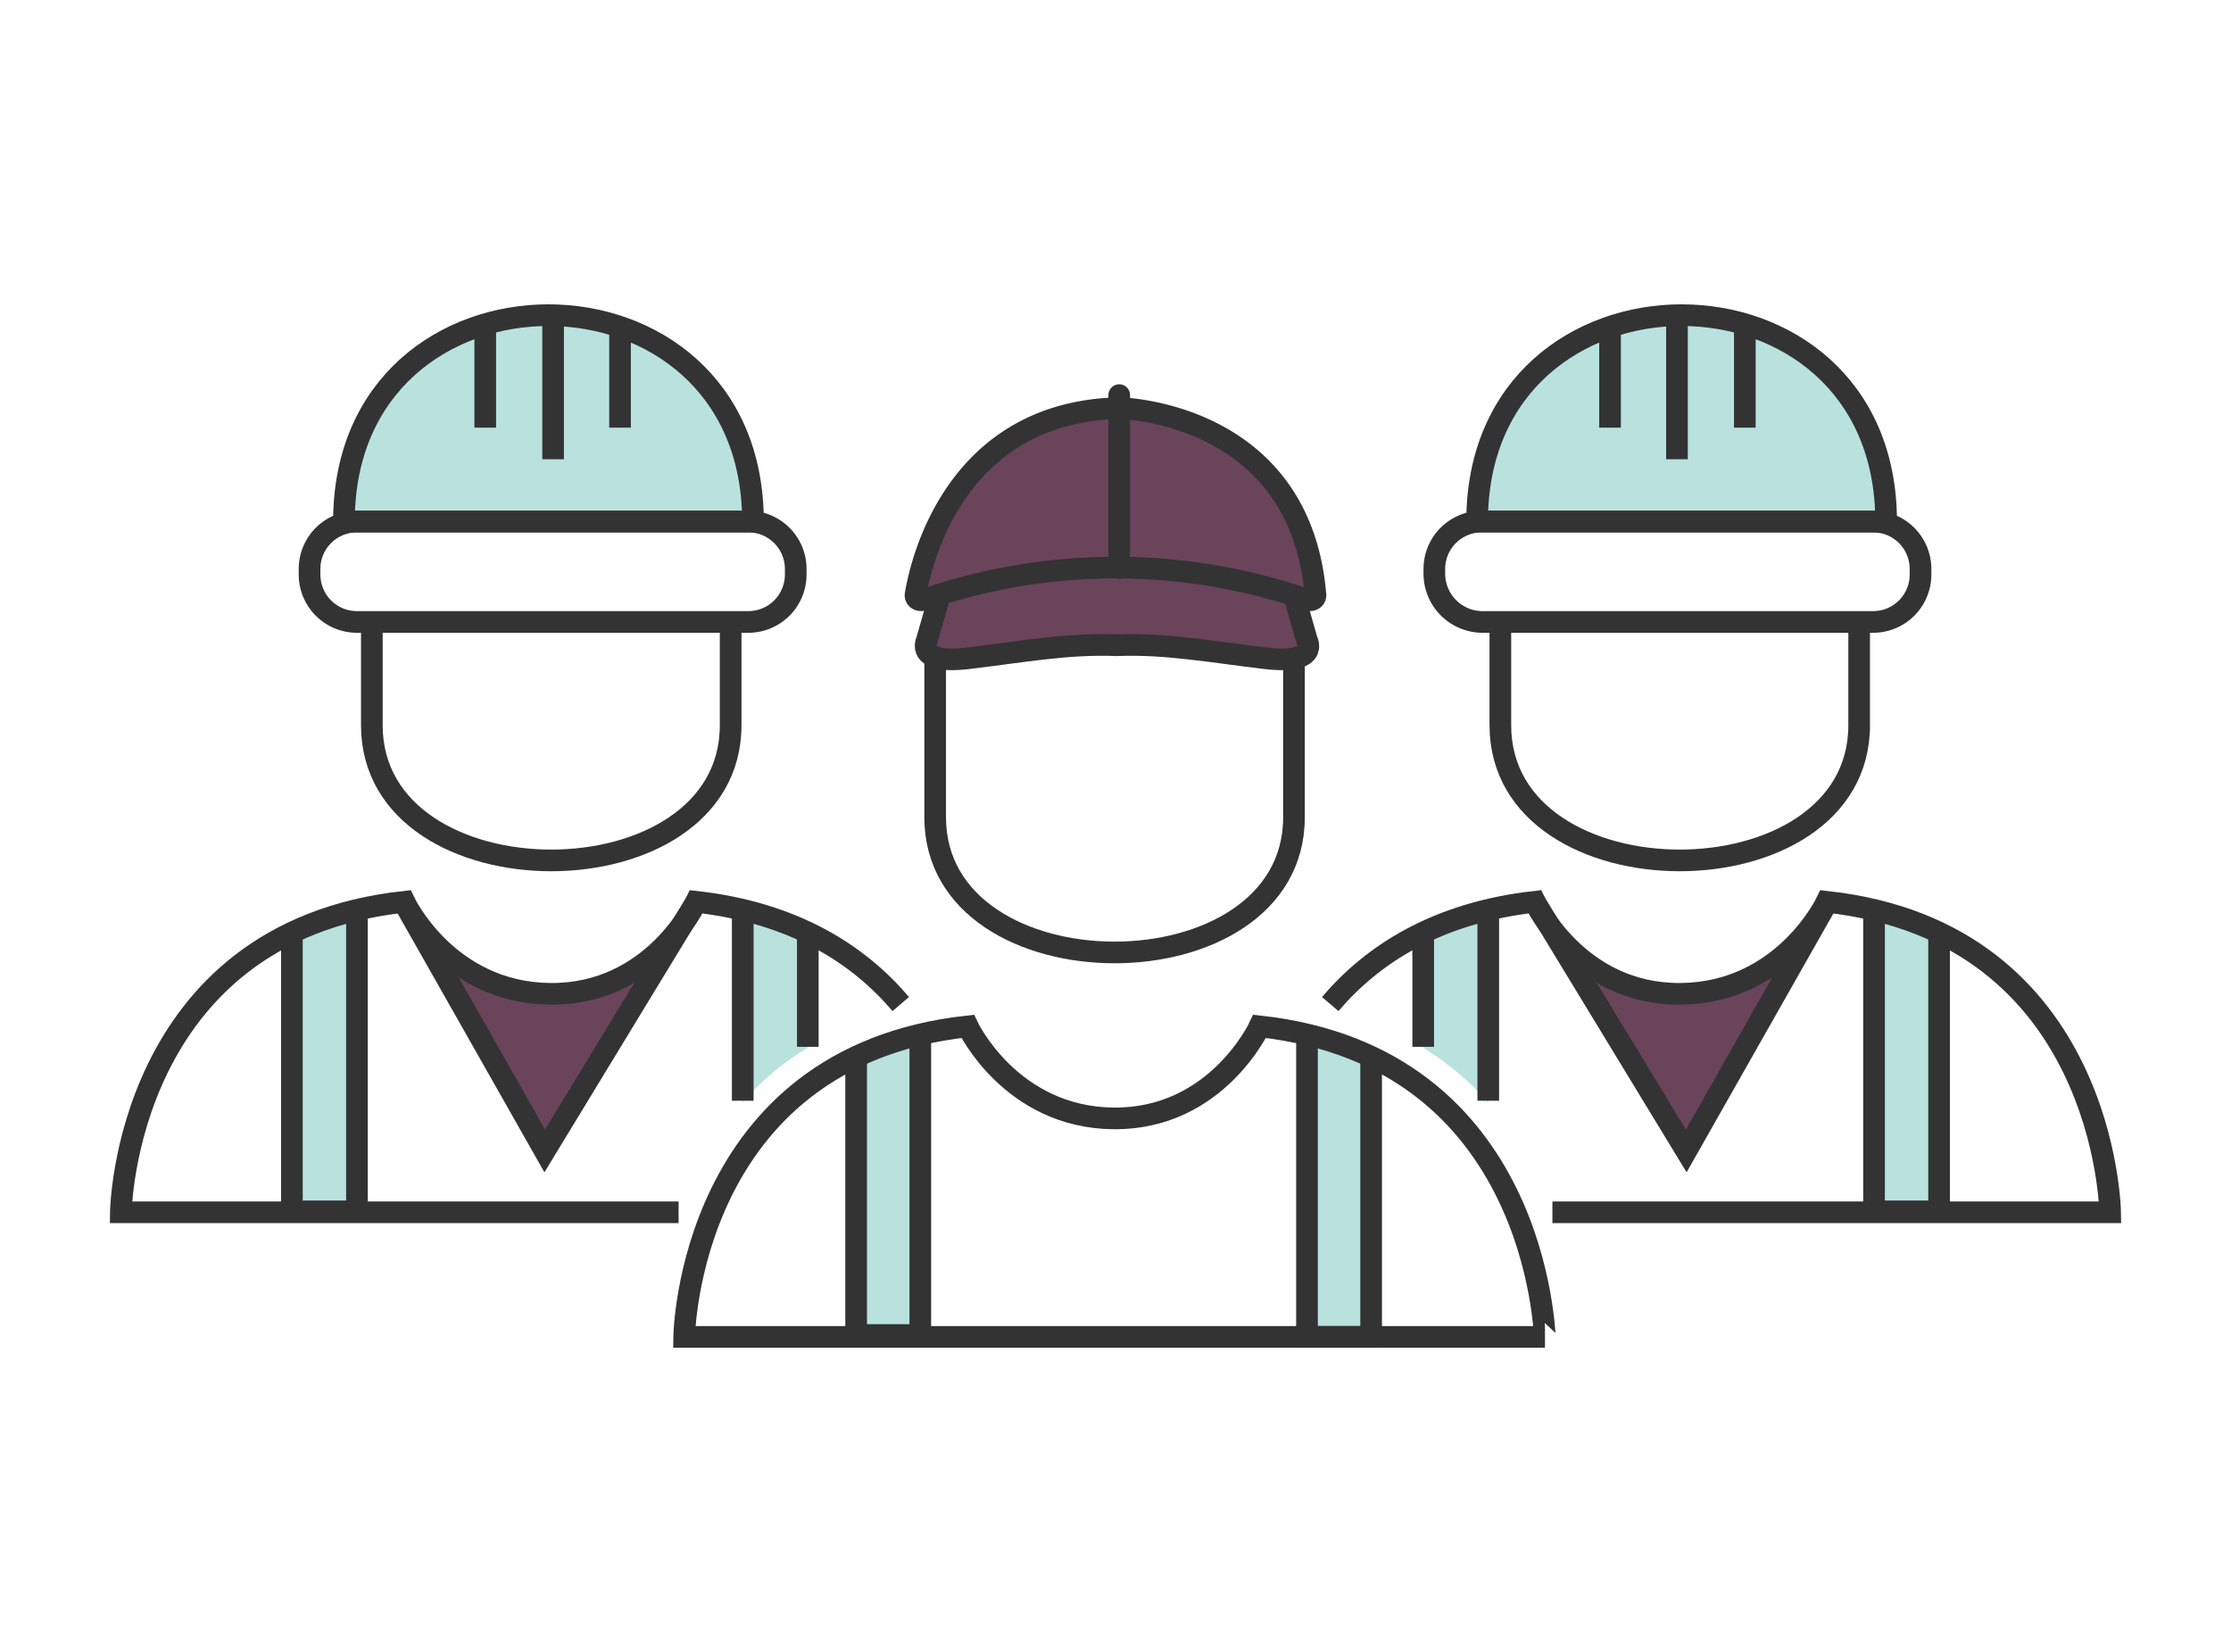 <svg id="Layer_1" data-name="Layer 1" xmlns="http://www.w3.org/2000/svg" width="240" height="177.7" viewBox="0 0 240 177.7"><defs><style>.cls-1{fill:#6a445a;}.cls-2{fill:#52b7b0;opacity:0.4;isolation:isolate;}.cls-3,.cls-4{fill:none;stroke:#333;stroke-miterlimit:10;stroke-width:2.33px;}.cls-4{stroke-linecap:round;}</style></defs><path class="cls-1" d="M101.2,63l-1.7,7.7a63.4,63.4,0,0,0,8.9-.6,86.7,86.7,0,0,1,16.5-.5l10.8,1.2s5.6.3,4.9-1.9l-1.5-4.8S123.2,57.6,101.2,63Z"/><path class="cls-1" d="M110.3,46.4S99.7,54.2,99.2,63.8c0,0,19.3-3.5,26.6-2.5l12.5,2.4s4.1,2.3,2.9-2.2-2.6-13.4-19-17.4Z"/><path class="cls-2" d="M86.9,112.7V100.3l-7-2.4v20.7A27.5,27.5,0,0,1,86.9,112.7Z"/><path class="cls-2" d="M37,56.1S35.9,35,59.4,33.9c0,0,21.1-.2,21.6,22.2Z"/><polygon class="cls-2" points="31.4 100.3 31.4 130.3 38.4 130.3 38.4 97.9 31.4 100.3"/><path class="cls-1" d="M47.4,104l11.3,19.8,12.8-21.3S61.5,110.9,47.4,104Z"/><path class="cls-3" d="M37,56.1c0-29.6,44-29.6,44,0Z"/><path class="cls-3" d="M80.5,66.9H38.4a5.1,5.1,0,0,1-5.1-5.1v-.6a5.1,5.1,0,0,1,5.1-5.1H80.5a5.1,5.1,0,0,1,5.1,5.1v.6A5.1,5.1,0,0,1,80.5,66.9Z"/><line class="cls-3" x1="52.2" y1="34.9" x2="52.2" y2="46"/><line class="cls-3" x1="66.7" y1="34.9" x2="66.7" y2="46"/><line class="cls-3" x1="59.5" y1="33.9" x2="59.5" y2="49.4"/><path class="cls-3" d="M40,66.9V78c0,19.4,38.6,19.4,38.6,0V66.9"/><path class="cls-3" d="M96.9,108c-4.5-5.3-11.4-9.8-22-11,0,0-4.6,10-15.7,9.9S43.5,97,43.5,97C13.4,100.3,13,130.4,13,130.4H73"/><polyline class="cls-3" points="43.4 97 58.6 123.8 74.9 97"/><line class="cls-3" x1="86.9" y1="112.6" x2="86.9" y2="100.3"/><line class="cls-3" x1="79.9" y1="97.9" x2="79.9" y2="118.4"/><polyline class="cls-3" points="38.4 97.7 38.4 130.3 31.4 130.3 31.4 100.1"/><polygon class="cls-2" points="147.5 113.6 147.5 143.6 140.6 143.6 140.6 111.2 147.5 113.6"/><polygon class="cls-2" points="92.1 113.6 92.1 143.6 99 143.6 99 111.2 92.1 113.6"/><path class="cls-3" d="M135.5,110.4s-4.6,10-15.7,9.9-15.7-9.9-15.7-9.9c-30.1,3.3-30.5,33.4-30.5,33.4h92.6C166.1,143.8,165.6,113.7,135.5,110.4Z"/><polyline class="cls-3" points="140.6 111.2 140.6 143.8 147.5 143.8 147.5 113.6"/><polyline class="cls-3" points="99 111 99 143.6 92.1 143.6 92.1 113.4"/><path class="cls-2" d="M153.1,112.7V100.3l7-2.4v20.7A31.4,31.4,0,0,0,153.1,112.7Z"/><path class="cls-2" d="M202.9,56.1S204,35,180.5,33.9c0,0-21.1-.2-21.6,22.2Z"/><polygon class="cls-2" points="208.6 100.3 208.6 130.3 201.6 130.3 201.6 97.9 208.6 100.3"/><path class="cls-1" d="M192.6,104l-11.3,19.8-12.9-21.3S178.5,110.9,192.6,104Z"/><path class="cls-3" d="M202.9,56.1c0-29.6-44-29.6-44,0Z"/><path class="cls-3" d="M159.4,66.9h42.1a5.1,5.1,0,0,0,5.1-5.1v-.6a5.1,5.1,0,0,0-5.1-5.1H159.4a5.1,5.1,0,0,0-5.1,5.1v.6A5.2,5.2,0,0,0,159.4,66.9Z"/><line class="cls-3" x1="187.7" y1="34.9" x2="187.7" y2="46"/><line class="cls-3" x1="173.2" y1="34.9" x2="173.2" y2="46"/><line class="cls-3" x1="180.4" y1="33.9" x2="180.4" y2="49.4"/><path class="cls-3" d="M200,66.9V78c0,19.4-38.6,19.4-38.6,0V66.9"/><path class="cls-3" d="M143.1,108c4.5-5.3,11.4-9.8,22-11,0,0,4.6,10,15.7,9.9S196.5,97,196.5,97c30.1,3.3,30.5,33.4,30.5,33.4H167"/><polyline class="cls-3" points="196.6 97 181.4 123.8 165.1 97"/><line class="cls-3" x1="153.1" y1="112.6" x2="153.1" y2="100.3"/><line class="cls-3" x1="160.1" y1="97.9" x2="160.1" y2="118.4"/><polyline class="cls-3" points="201.6 97.7 201.6 130.3 208.6 130.3 208.6 100.1"/><path class="cls-3" d="M100.6,70.7V87.9c0,19.4,38.6,19.4,38.6,0V70.7"/><path class="cls-3" d="M98.5,63.9c.7-4.1,4.6-19.6,21.9-20,0,0,19.4.3,21.1,20,.1.5-.4.8-.9.6a63.3,63.3,0,0,0-41.2,0C98.9,64.7,98.4,64.4,98.5,63.9Z"/><path class="cls-3" d="M139.2,64l1.4,4.9s1.4,2.6-4.5,1.9-10.7-1.6-15.9-1.4H120c-5.1-.2-10,.7-15.8,1.4s-4.5-1.9-4.5-1.9l1.4-4.9"/><line class="cls-4" x1="120.4" y1="42.5" x2="120.4" y2="61.1"/></svg>